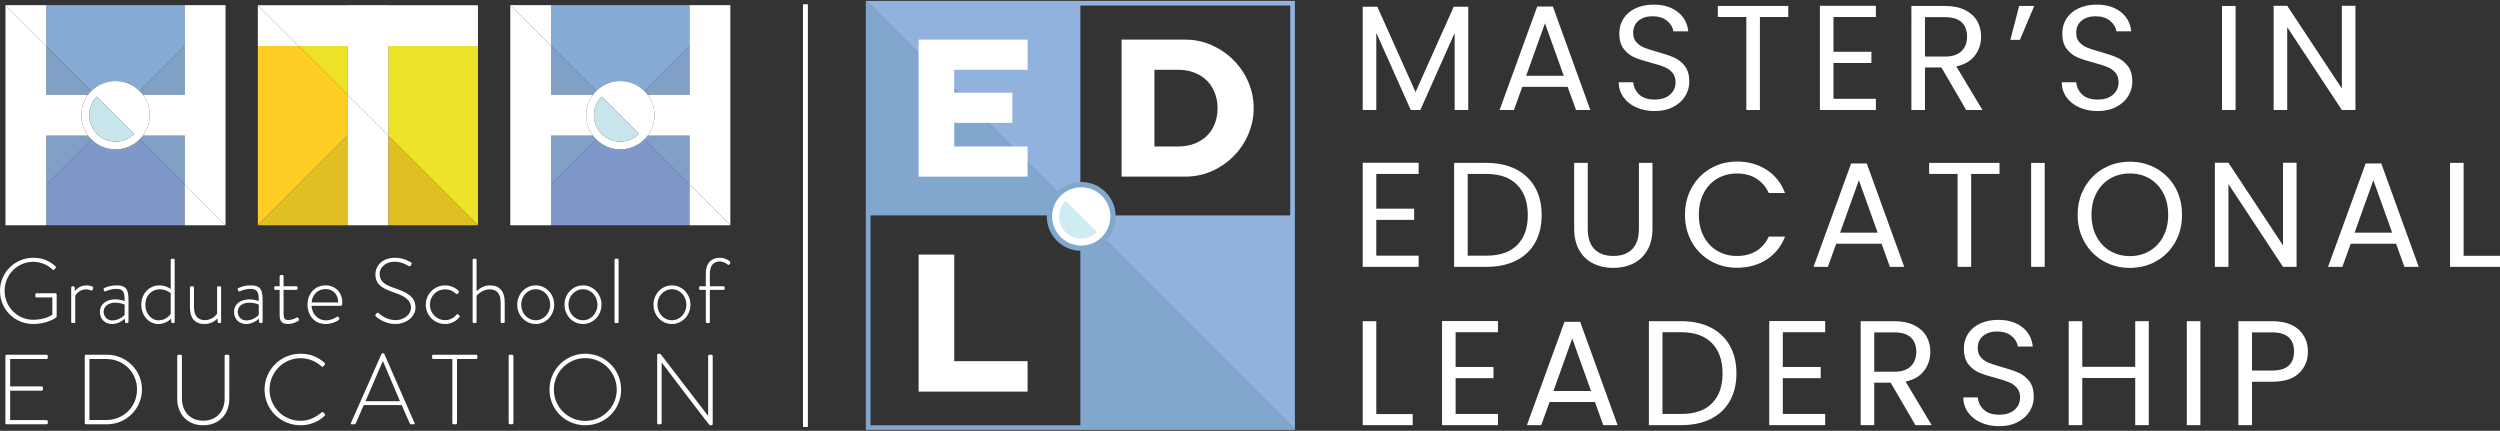 <?xml version="1.0" encoding="UTF-8"?>
<svg xmlns="http://www.w3.org/2000/svg" id="Layer_4" viewBox="0 0 1020.492 175.85">
  <rect x="0" y="0" width="1020.492" height="175.85" fill="#333333" stroke="none"/>
  <defs>
    <style>.cls-1{fill:#ede328;}.cls-2{fill:#fff;}.cls-3{fill:#ffcd23;}.cls-4{fill:#8097ca;}.cls-5{fill:#80a0c6;}.cls-6{fill:#90b2dd;}.cls-7{fill:#c9e5ec;}.cls-8{fill:#d0ecf2;}.cls-9{fill:#dfbf21;}.cls-10{fill:#d6a051;}.cls-11{fill:#87abd7;}.cls-12{fill:#81a7cd;}.cls-13{fill:#2e5c95;}</style>
  </defs>
  <g>
    <rect class="cls-2" x="327.779" y="1.741" width="2" height="172.543"></rect>
    <rect class="cls-10" x="105.251" y="2.099" width="36.606" height=".05"></rect>
    <polygon class="cls-10" points="195.1 2.149 195.082 2.099 158.495 2.099 158.495 2.149 195.1 2.149"></polygon>
    <polygon class="cls-1" points="178.452 18.788 158.495 18.788 158.495 38.734 158.495 55.364 195.1 91.948 195.1 18.788 178.452 18.788"></polygon>
    <polygon class="cls-1" points="141.856 38.734 141.856 18.788 121.899 18.788 141.856 38.734"></polygon>
    <polygon class="cls-9" points="158.495 55.364 158.495 91.948 195.1 91.948 158.495 55.364"></polygon>
    <polygon class="cls-9" points="141.856 91.948 141.856 55.364 105.251 91.948 141.856 91.948"></polygon>
    <polygon class="cls-3" points="121.899 18.788 105.251 18.788 105.251 91.948 141.856 55.364 141.856 38.734 121.899 18.788"></polygon>
    <polygon class="cls-2" points="158.495 2.149 158.495 2.099 141.856 2.099 141.856 2.149 105.251 2.149 121.899 18.788 141.856 18.788 141.856 38.734 150.175 47.049 158.495 55.364 158.495 38.734 158.495 18.788 178.452 18.788 195.1 18.788 195.1 2.149 158.495 2.149"></polygon>
    <polygon class="cls-2" points="150.175 47.049 141.856 38.734 141.856 55.364 141.856 91.948 158.495 91.948 158.495 55.364 150.175 47.049"></polygon>
    <polygon class="cls-2" points="105.251 18.788 121.899 18.788 105.251 2.149 105.251 18.788"></polygon>
    <path class="cls-4" d="M56.985,56.867c-2.522,2.527-5.988,4.108-9.841,4.108s-7.319-1.581-9.841-4.108l-18.434,18.439v16.643h56.55v-16.643l-18.434-18.439Z"></path>
    <polygon class="cls-13" points="2.219 91.948 2.23 91.948 2.219 91.93 2.219 91.948"></polygon>
    <path class="cls-11" d="M37.303,37.18c2.522-2.527,5.989-4.108,9.841-4.108,1.171,0,2.299,.162,3.383,.436l.036-.008,.043,.029c2.451,.636,4.642,1.911,6.379,3.652l18.434-18.439V2.099H18.869V18.742l18.434,18.439Z"></path>
    <path class="cls-11" d="M50.562,33.499l-.036,.008c.027,.007,.053,.014,.079,.021l-.043-.029Z"></path>
    <path class="cls-5" d="M56.985,56.867l18.434,18.439v-19.963h-17.094c-.405,.544-.862,1.045-1.34,1.524Z"></path>
    <path class="cls-5" d="M18.869,55.343v19.962l18.434-18.439c-.478-.479-.935-.98-1.34-1.524H18.869Z"></path>
    <path class="cls-5" d="M56.985,37.18c.478,.479,.935,.98,1.34,1.524h17.094V18.742l-18.434,18.439Z"></path>
    <path class="cls-5" d="M18.869,38.704h17.094c.405-.544,.862-1.045,1.34-1.524L18.869,18.742v19.963Z"></path>
    <polygon class="cls-2" points="18.869 18.742 18.869 2.099 2.23 2.099 18.869 18.742"></polygon>
    <path class="cls-2" d="M75.419,2.099V38.704h-17.094c1.733,2.325,2.771,5.197,2.771,8.319s-1.038,5.995-2.771,8.319h17.094v19.963l16.639,16.643V2.099h-16.639Z"></path>
    <path class="cls-2" d="M35.963,38.704H18.869V18.742L2.23,2.099V91.948H18.869V55.343h17.094c-1.733-2.325-2.771-5.197-2.771-8.319s1.038-5.995,2.771-8.319Z"></path>
    <polygon class="cls-2" points="75.419 75.306 75.419 91.948 92.058 91.948 75.419 75.306"></polygon>
    <path class="cls-2" d="M58.325,38.704c-.406-.544-.862-1.045-1.34-1.524-1.737-1.74-3.928-3.016-6.379-3.652-.026-.007-.053-.014-.079-.021-1.084-.274-2.212-.436-3.383-.436-3.853,0-7.319,1.581-9.841,4.108-.478,.479-.935,.98-1.34,1.524-1.733,2.325-2.771,5.197-2.771,8.319s1.038,5.995,2.771,8.319c.405,.544,.862,1.045,1.34,1.524,2.522,2.527,5.988,4.108,9.841,4.108s7.319-1.581,9.841-4.108c.478-.479,.935-.98,1.34-1.524,1.733-2.325,2.771-5.197,2.771-8.319s-1.038-5.995-2.771-8.319Zm-11.181,19.084c-2.593,0-4.971-.918-6.829-2.445-.272-.223-.533-.459-.781-.707-1.948-1.948-3.154-4.639-3.154-7.612,0-.999,.147-1.961,.401-2.879,.503-1.814,1.459-3.44,2.753-4.733l7.611,7.612,7.611,7.612c-.248,.248-.51,.484-.781,.707-.695,.571-1.462,1.056-2.286,1.441-1.38,.644-2.92,1.004-4.543,1.004Z"></path>
    <path class="cls-7" d="M47.144,47.024l-7.611-7.612c-1.294,1.294-2.249,2.919-2.753,4.733-.254,.918-.401,1.88-.401,2.879,0,2.973,1.205,5.664,3.154,7.612,.248,.248,.51,.484,.781,.707,1.858,1.527,4.236,2.445,6.829,2.445,1.624,0,3.163-.36,4.543-1.004,.824-.384,1.592-.87,2.286-1.441,.272-.223,.533-.459,.781-.707l-7.611-7.612Z"></path>
    <path class="cls-4" d="M263.048,56.867c-2.522,2.527-5.988,4.108-9.841,4.108s-7.319-1.581-9.841-4.108l-18.434,18.439v16.643h56.55v-16.643l-18.434-18.439Z"></path>
    <polygon class="cls-13" points="208.282 91.948 208.293 91.948 208.282 91.93 208.282 91.948"></polygon>
    <path class="cls-11" d="M243.366,37.18c2.522-2.527,5.989-4.108,9.841-4.108,1.171,0,2.299,.162,3.383,.436l.036-.008,.043,.029c2.451,.636,4.642,1.911,6.379,3.652l18.434-18.439V2.099h-56.55V18.742l18.434,18.439Z"></path>
    <path class="cls-11" d="M256.626,33.499l-.036,.008c.027,.007,.053,.014,.079,.021l-.043-.029Z"></path>
    <path class="cls-5" d="M263.048,56.867l18.434,18.439v-19.963h-17.094c-.405,.544-.862,1.045-1.34,1.524Z"></path>
    <path class="cls-5" d="M224.932,55.343v19.962l18.434-18.439c-.478-.479-.935-.98-1.34-1.524h-17.094Z"></path>
    <path class="cls-5" d="M263.048,37.18c.478,.479,.935,.98,1.34,1.524h17.094V18.742l-18.434,18.439Z"></path>
    <path class="cls-5" d="M224.932,38.704h17.094c.405-.544,.862-1.045,1.34-1.524l-18.434-18.439v19.963Z"></path>
    <polygon class="cls-2" points="224.932 18.742 224.932 2.099 208.293 2.099 224.932 18.742"></polygon>
    <path class="cls-2" d="M281.482,2.099V38.704h-17.094c1.733,2.325,2.771,5.197,2.771,8.319s-1.038,5.995-2.771,8.319h17.094v19.963l16.639,16.643V2.099h-16.639Z"></path>
    <path class="cls-2" d="M242.026,38.704h-17.094V18.742L208.293,2.099V91.948h16.639V55.343h17.094c-1.733-2.325-2.771-5.197-2.771-8.319s1.038-5.995,2.771-8.319Z"></path>
    <polygon class="cls-2" points="281.482 75.306 281.482 91.948 298.121 91.948 281.482 75.306"></polygon>
    <path class="cls-2" d="M264.388,38.704c-.406-.544-.862-1.045-1.34-1.524-1.737-1.74-3.928-3.016-6.379-3.652-.026-.007-.053-.014-.079-.021-1.084-.274-2.212-.436-3.383-.436-3.853,0-7.319,1.581-9.841,4.108-.478,.479-.935,.98-1.34,1.524-1.733,2.325-2.771,5.197-2.771,8.319s1.038,5.995,2.771,8.319c.405,.544,.862,1.045,1.34,1.524,2.522,2.527,5.988,4.108,9.841,4.108s7.319-1.581,9.841-4.108c.478-.479,.935-.98,1.34-1.524,1.733-2.325,2.771-5.197,2.771-8.319s-1.038-5.995-2.771-8.319Zm-11.181,19.084c-2.593,0-4.971-.918-6.829-2.445-.272-.223-.533-.459-.781-.707-1.948-1.948-3.154-4.639-3.154-7.612,0-.999,.147-1.961,.401-2.879,.503-1.814,1.459-3.44,2.753-4.733l7.611,7.612,7.611,7.612c-.248,.248-.51,.484-.781,.707-.695,.571-1.462,1.056-2.286,1.441-1.38,.644-2.92,1.004-4.543,1.004Z"></path>
    <path class="cls-7" d="M253.207,47.024l-7.611-7.612c-1.294,1.294-2.249,2.919-2.753,4.733-.254,.918-.401,1.88-.401,2.879,0,2.973,1.205,5.664,3.154,7.612,.248,.248,.51,.484,.781,.707,1.858,1.527,4.236,2.445,6.829,2.445,1.624,0,3.163-.36,4.543-1.004,.824-.384,1.592-.87,2.286-1.441,.272-.223,.533-.459,.781-.707l-7.611-7.612Z"></path>
    <path class="cls-2" d="M13.592,105.225c3.793,0,6.646,1.276,9.086,3.492,.188,.188,.226,.488,.038,.676-.188,.225-.413,.451-.601,.638-.225,.263-.413,.225-.638,0-2.103-1.953-4.843-3.154-7.922-3.154-6.533,0-11.677,5.332-11.677,11.827s5.144,11.827,11.677,11.827c4.581,0,7.435-1.765,7.81-2.065v-7.059h-6.421c-.413,0-.488-.15-.488-.488v-.751c0-.3,.075-.451,.488-.451h7.697c.263,0,.488,.225,.488,.451v8.711c0,.563-.225,.751-.526,.976-.676,.451-4.093,2.403-9.011,2.403-7.547,0-13.592-5.932-13.592-13.479,0-7.509,6.045-13.554,13.592-13.554Z"></path>
    <path class="cls-2" d="M29.063,117.352c0-.263,.225-.488,.488-.488h.451c.225,0,.413,.15,.451,.413l.15,1.539c.375-.526,1.877-2.328,4.693-2.328,1.202,0,2.028,.338,2.328,.451,.338,.113,.526,.375,.413,.676l-.3,.751c-.113,.263-.338,.3-.601,.188-.188-.075-.939-.45-1.953-.45-2.929,0-4.355,2.366-4.468,2.591v10.701c0,.3-.15,.488-.488,.488h-.751c-.263,0-.413-.225-.413-.488v-14.043Z"></path>
    <path class="cls-2" d="M47.085,122.196c1.727,0,3.379,.526,3.792,.676,0-3.304-.338-4.956-3.304-4.956-2.478,0-4.168,.901-4.506,1.014-.3,.112-.488-.038-.563-.3l-.188-.451c-.113-.338,.037-.488,.225-.563,.113-.075,2.028-1.127,5.144-1.127,4.581,0,4.769,2.741,4.769,6.571v8.335c0,.263-.226,.488-.488,.488h-.451c-.263,0-.375-.15-.45-.413l-.15-1.352c-.976,.901-2.816,2.14-5.219,2.14-2.778,0-4.918-1.915-4.918-4.994,0-2.891,2.365-5.069,6.308-5.069Zm-1.202,8.598c2.291,0,4.28-1.389,4.994-2.328v-4.13c-.488-.225-1.99-.789-3.792-.789-2.853,0-4.768,1.465-4.768,3.68,0,2.178,1.502,3.567,3.567,3.567Z"></path>
    <path class="cls-2" d="M65.071,116.489c2.854,0,4.618,1.502,4.618,1.502v-11.902c0-.263,.188-.488,.488-.488h.676c.225,0,.451,.225,.451,.488v25.306c0,.263-.226,.488-.488,.488h-.375c-.3,0-.488-.15-.526-.488l-.113-1.314c-.451,.488-2.29,2.177-5.181,2.177-3.905,0-6.946-3.492-6.946-7.885,0-4.431,3.116-7.885,7.397-7.885Zm-.338,14.268c3.267,0,4.881-2.515,4.956-2.666v-8.411s-1.727-1.577-4.468-1.577c-3.454,0-5.895,2.703-5.895,6.27,0,3.492,2.253,6.383,5.407,6.383Z"></path>
    <path class="cls-2" d="M77.537,117.352c0-.263,.226-.488,.488-.488h.676c.263,0,.488,.226,.488,.488v8.073c0,3.492,1.614,5.257,4.468,5.257,3.116,0,4.843-2.44,4.956-2.628v-10.701c0-.3,.188-.488,.488-.488h.676c.263,0,.488,.226,.488,.488v14.043c0,.263-.225,.488-.488,.488h-.451c-.3,0-.413-.225-.451-.451l-.15-1.464c-.413,.526-2.215,2.29-5.182,2.29-4.205,0-6.008-2.591-6.008-6.834v-8.073Z"></path>
    <path class="cls-2" d="M101.83,122.196c1.727,0,3.379,.526,3.792,.676,0-3.304-.338-4.956-3.304-4.956-2.478,0-4.168,.901-4.506,1.014-.3,.112-.488-.038-.563-.3l-.188-.451c-.113-.338,.037-.488,.225-.563,.113-.075,2.028-1.127,5.144-1.127,4.581,0,4.769,2.741,4.769,6.571v8.335c0,.263-.226,.488-.488,.488h-.451c-.263,0-.375-.15-.45-.413l-.15-1.352c-.976,.901-2.816,2.14-5.219,2.14-2.778,0-4.918-1.915-4.918-4.994,0-2.891,2.365-5.069,6.308-5.069Zm-1.202,8.598c2.291,0,4.28-1.389,4.994-2.328v-4.13c-.488-.225-1.99-.789-3.792-.789-2.853,0-4.768,1.465-4.768,3.68,0,2.178,1.502,3.567,3.567,3.567Z"></path>
    <path class="cls-2" d="M114.145,118.328h-1.765c-.375,0-.451-.188-.451-.488v-.601c0-.263,.188-.376,.451-.376h1.765v-4.092c0-.3,.226-.488,.488-.488l.638-.037c.263,0,.488,.225,.488,.488v4.13h5.219c.3,0,.488,.226,.488,.488v.488c0,.3-.188,.488-.488,.488h-5.219v9.575c0,1.765,.188,2.741,1.952,2.741,1.314,0,2.929-.713,3.417-1.014,.338-.188,.488-.037,.601,.15l.263,.45c.15,.263,.113,.488-.113,.638-.563,.451-2.215,1.389-4.355,1.389-3.116,0-3.379-1.84-3.379-4.243v-9.687Z"></path>
    <path class="cls-2" d="M132.919,116.489c3.942,0,6.796,2.891,6.796,6.871,0,.601,0,1.465-.563,1.465h-11.978c.15,3.229,2.478,5.932,5.857,5.932,1.99,0,3.53-.788,4.431-1.389,.338-.225,.488-.263,.676,0l.375,.526c.113,.15,.075,.376-.15,.601-.751,.751-3.116,1.765-5.444,1.765-4.58,0-7.397-3.529-7.397-7.922,0-4.28,2.816-7.847,7.397-7.847Zm5.144,6.984c0-2.929-1.765-5.482-5.144-5.482-3.304,0-5.519,2.403-5.707,5.482h10.851Z"></path>
    <path class="cls-2" d="M153.345,128.391l.338-.451c.263-.3,.526-.413,.826-.15,.375,.338,3.154,2.891,6.946,2.891,3.417,0,6.308-2.29,6.308-5.031,0-3.342-2.741-4.844-7.284-6.383-4.356-1.539-7.247-3.078-7.247-7.397,0-2.816,2.253-6.646,8.11-6.646,3.717,0,6.458,1.915,6.458,1.915,.15,.112,.413,.375,.15,.788-.113,.15-.225,.338-.3,.488-.225,.3-.45,.413-.826,.188-.113-.075-2.629-1.765-5.52-1.765-4.618,0-6.345,2.854-6.345,4.994,0,3.192,2.441,4.581,6.233,5.82,5.144,1.765,8.411,3.567,8.411,7.922,0,3.755-3.868,6.683-8.185,6.683-4.468,0-7.472-2.628-7.96-3.079-.226-.188-.413-.375-.113-.788Z"></path>
    <path class="cls-2" d="M181.694,116.489c2.929,0,4.881,1.502,5.557,2.366,.188,.225,.15,.488-.075,.676l-.375,.375c-.263,.263-.563,.15-.789-.075-.375-.413-1.952-1.727-4.318-1.727-3.417,0-6.195,2.666-6.195,6.233,0,3.642,2.816,6.345,6.158,6.345,2.816,0,4.28-1.765,4.693-2.215,.263-.3,.488-.3,.713-.075l.413,.375c.188,.188,.263,.375,.112,.601-.563,.901-2.778,2.891-5.895,2.891-4.243,0-7.885-3.341-7.885-7.885,0-4.506,3.642-7.885,7.885-7.885Z"></path>
    <path class="cls-2" d="M192.922,106.088c0-.263,.225-.488,.526-.488h.601c.263,0,.488,.225,.488,.488v12.803c.488-.488,2.478-2.403,5.444-2.403,3.905,0,6.045,2.403,6.045,6.871v8.035c0,.263-.225,.488-.488,.488h-.676c-.263,0-.488-.225-.488-.488v-8.035c0-3.454-1.614-5.256-4.468-5.256-3.116,0-5.219,2.44-5.369,2.628v10.663c0,.3-.15,.488-.488,.488h-.713c-.263,0-.413-.225-.413-.488v-25.306Z"></path>
    <path class="cls-2" d="M218.68,116.489c4.205,0,7.547,3.567,7.547,7.847,0,4.393-3.341,7.922-7.547,7.922-4.243,0-7.547-3.529-7.547-7.922,0-4.28,3.304-7.847,7.547-7.847Zm0,14.23c3.304,0,5.895-2.816,5.895-6.383,0-3.454-2.591-6.27-5.895-6.27-3.341,0-5.933,2.816-5.933,6.27,0,3.567,2.591,6.383,5.933,6.383Z"></path>
    <path class="cls-2" d="M237.979,116.489c4.205,0,7.547,3.567,7.547,7.847,0,4.393-3.341,7.922-7.547,7.922-4.243,0-7.547-3.529-7.547-7.922,0-4.28,3.304-7.847,7.547-7.847Zm0,14.23c3.304,0,5.895-2.816,5.895-6.383,0-3.454-2.591-6.27-5.895-6.27-3.341,0-5.933,2.816-5.933,6.27,0,3.567,2.591,6.383,5.933,6.383Z"></path>
    <path class="cls-2" d="M250.858,106.088c0-.263,.225-.488,.488-.488h.676c.263,0,.488,.225,.488,.488v25.306c0,.3-.15,.488-.488,.488h-.751c-.263,0-.413-.225-.413-.488v-25.306Z"></path>
    <path class="cls-2" d="M274.288,116.489c4.205,0,7.547,3.567,7.547,7.847,0,4.393-3.341,7.922-7.547,7.922-4.243,0-7.547-3.529-7.547-7.922,0-4.28,3.304-7.847,7.547-7.847Zm0,14.23c3.304,0,5.895-2.816,5.895-6.383,0-3.454-2.591-6.27-5.895-6.27-3.341,0-5.933,2.816-5.933,6.27,0,3.567,2.591,6.383,5.933,6.383Z"></path>
    <path class="cls-2" d="M288.105,118.328h-2.253c-.338,0-.488-.263-.488-.488v-.488c0-.263,.225-.488,.488-.488h2.253v-5.144c0-4.431,2.403-6.496,5.67-6.496,1.915,0,3.642,.901,4.205,1.614,.188,.225,.188,.451,.075,.601l-.375,.526c-.15,.225-.413,.263-.638,.037-.563-.526-1.877-1.277-3.267-1.277-2.366,0-4.017,1.539-4.017,4.994v5.144h5.557c.3,0,.488,.188,.488,.451v.563c0,.263-.15,.451-.488,.451h-5.557v13.066c0,.263-.226,.488-.488,.488h-.676c-.263,0-.488-.225-.488-.488v-13.066Z"></path>
    <path class="cls-2" d="M2.196,145.327c0-.284,.243-.527,.527-.527H18.985c.284,0,.527,.243,.527,.527v.689c0,.284-.243,.527-.527,.527H4.143v11.192h12.855c.284,0,.527,.243,.527,.527v.689c0,.284-.243,.527-.527,.527H4.143v12.003h14.842c.284,0,.527,.243,.527,.527v.649c0,.284-.243,.527-.527,.527H2.723c-.284,0-.527-.243-.527-.527v-27.332Z"></path>
    <path class="cls-2" d="M34.597,145.327c0-.284,.243-.527,.487-.527h8.597c7.867,0,14.274,6.367,14.274,14.153,0,7.908-6.407,14.234-14.274,14.234h-8.597c-.243,0-.487-.243-.487-.527v-27.332Zm8.759,26.116c7.097,0,12.571-5.393,12.571-12.49,0-7.016-5.475-12.409-12.571-12.409h-6.853v24.899h6.853Z"></path>
    <path class="cls-2" d="M72.351,145.327c0-.284,.243-.527,.527-.527h.852c.284,0,.527,.243,.527,.527v17.316c0,5.231,3.285,9.084,8.678,9.084,5.434,0,8.759-3.812,8.759-9.043v-17.356c0-.324,.162-.527,.568-.527h.811c.284,0,.527,.243,.527,.527v17.519c0,6.204-4.217,10.746-10.665,10.746-6.407,0-10.584-4.542-10.584-10.746v-17.519Z"></path>
    <path class="cls-2" d="M122.676,144.394c4.136,0,7.218,1.379,9.854,3.771,.203,.203,.243,.527,.041,.73l-.649,.689c-.243,.243-.446,.203-.689-.041-2.311-2.068-5.231-3.325-8.556-3.325-7.097,0-12.652,5.799-12.652,12.814,0,6.975,5.556,12.733,12.652,12.733,3.487,0,6.123-1.379,8.556-3.406,.243-.203,.487-.203,.649-.081l.689,.689c.203,.162,.203,.487,0,.689-2.758,2.676-6.286,3.934-9.895,3.934-8.11,0-14.68-6.407-14.68-14.558,0-8.11,6.569-14.639,14.68-14.639Z"></path>
    <path class="cls-2" d="M143.235,172.7l12.49-28.224c.081-.162,.284-.284,.487-.284h.122c.203,0,.406,.041,.527,.284l12.368,28.224c.081,.243,.081,.487-.365,.487h-1.054c-.284,0-.487-.203-.568-.365l-3.285-7.462h-15.491l-3.244,7.462c-.081,.162-.284,.365-.568,.365h-1.135c-.284,0-.406-.162-.284-.487Zm20.033-8.921l-6.934-16.343h-.081l-7.056,16.343h14.072Z"></path>
    <path class="cls-2" d="M184.64,146.543h-7.745c-.406,0-.527-.243-.527-.608v-.608c0-.324,.243-.527,.527-.527h17.437c.324,0,.527,.243,.527,.527v.689c0,.284-.203,.527-.527,.527h-7.786v26.116c0,.284-.243,.527-.649,.527h-.73c-.284,0-.527-.243-.527-.527v-26.116Z"></path>
    <path class="cls-2" d="M207.632,145.327c0-.284,.243-.527,.527-.527h.892c.284,0,.527,.243,.527,.527v27.332c0,.324-.284,.527-.568,.527h-.852c-.284,0-.527-.243-.527-.527v-27.332Z"></path>
    <path class="cls-2" d="M238.898,144.394c8.151,0,14.639,6.529,14.639,14.639,0,8.151-6.488,14.558-14.639,14.558-8.11,0-14.599-6.407-14.599-14.558,0-8.11,6.488-14.639,14.599-14.639Zm0,27.413c7.097,0,12.855-5.677,12.855-12.774s-5.758-12.855-12.855-12.855-12.814,5.758-12.814,12.855,5.718,12.774,12.814,12.774Z"></path>
    <path class="cls-2" d="M268.258,144.921c0-.324,.284-.527,.608-.527h.689l19.465,25.345h.041v-24.412c0-.284,.243-.527,.527-.527h.811c.284,0,.527,.243,.527,.527v27.738c0,.365-.324,.527-.649,.527h-.527c-.041,0-.365-.122-19.627-25.588h-.041v24.656c0,.284-.243,.527-.527,.527h-.77c-.284,0-.527-.243-.527-.527v-27.738Z"></path>
  </g>
  <g>
    <g>
      <path class="cls-2" d="M599.331,2.738V44.901h-5.545V13.461l-14.013,31.439h-3.898l-14.075-31.5v31.5h-5.545V2.738h5.97l15.598,34.851,15.598-34.851h5.91Z"></path>
      <path class="cls-2" d="M639.91,35.457h-18.522l-3.411,9.444h-5.851l15.356-42.223h6.397l15.292,42.223h-5.849l-3.411-9.444Zm-1.584-4.509l-7.678-21.447-7.676,21.447h15.353Z"></path>
      <path class="cls-2" d="M667.906,43.834c-2.215-.995-3.951-2.376-5.21-4.143-1.261-1.766-1.911-3.808-1.95-6.123h5.91c.203,1.991,1.025,3.666,2.468,5.027,1.441,1.361,3.541,2.041,6.305,2.041,2.64,0,4.723-.659,6.245-1.98,1.523-1.319,2.285-3.016,2.285-5.087,0-1.624-.447-2.944-1.34-3.96-.895-1.015-2.012-1.787-3.352-2.316-1.34-.527-3.149-1.096-5.423-1.706-2.803-.731-5.047-1.462-6.732-2.193-1.686-.732-3.127-1.879-4.326-3.443-1.199-1.562-1.796-3.665-1.796-6.306,0-2.315,.588-4.366,1.765-6.154,1.179-1.786,2.834-3.168,4.967-4.143,2.131-.975,4.579-1.462,7.341-1.462,3.98,0,7.241,.996,9.78,2.986,2.536,1.99,3.969,4.63,4.295,7.92h-6.093c-.203-1.624-1.056-3.055-2.559-4.295-1.503-1.238-3.495-1.859-5.972-1.859-2.314,0-4.202,.599-5.666,1.797-1.461,1.199-2.193,2.875-2.193,5.027,0,1.545,.436,2.803,1.309,3.778,.873,.974,1.95,1.716,3.231,2.224,1.278,.508,3.076,1.088,5.39,1.737,2.803,.772,5.058,1.534,6.763,2.284,1.706,.753,3.169,1.911,4.388,3.473,1.219,1.565,1.827,3.687,1.827,6.368,0,2.071-.547,4.021-1.644,5.849-1.097,1.828-2.722,3.311-4.875,4.448-2.153,1.137-4.692,1.706-7.616,1.706-2.803,0-5.311-.497-7.524-1.493Z"></path>
      <path class="cls-2" d="M729.961,2.434V6.943h-11.576V44.901h-5.545V6.943h-11.638V2.434h28.759Z"></path>
      <path class="cls-2" d="M748.422,6.943v14.196h15.475v4.569h-15.475v14.623h17.304v4.569h-22.848V2.372h22.848V6.943h-17.304Z"></path>
      <path class="cls-2" d="M802.587,44.901l-10.115-17.364h-6.702v17.364h-5.545V2.434h13.709c3.209,0,5.919,.548,8.134,1.645,2.213,1.096,3.868,2.579,4.965,4.447,1.097,1.869,1.646,4.002,1.646,6.397,0,2.925-.844,5.505-2.53,7.738-1.686,2.235-4.214,3.717-7.585,4.448l10.662,17.791h-6.64Zm-16.817-21.812h8.165c3.006,0,5.258-.74,6.763-2.224,1.501-1.483,2.254-3.463,2.254-5.941,0-2.518-.743-4.467-2.226-5.849-1.483-1.381-3.746-2.071-6.792-2.071h-8.165V23.088Z"></path>
      <path class="cls-2" d="M824.214,2.434h6.153l-5.849,13.831h-3.898l3.594-13.831Z"></path>
      <path class="cls-2" d="M848.74,43.834c-2.215-.995-3.951-2.376-5.21-4.143-1.261-1.766-1.911-3.808-1.95-6.123h5.91c.203,1.991,1.025,3.666,2.468,5.027,1.441,1.361,3.541,2.041,6.305,2.041,2.64,0,4.723-.659,6.245-1.98,1.523-1.319,2.285-3.016,2.285-5.087,0-1.624-.447-2.944-1.34-3.96-.895-1.015-2.012-1.787-3.352-2.316-1.34-.527-3.149-1.096-5.423-1.706-2.803-.731-5.047-1.462-6.732-2.193-1.686-.732-3.127-1.879-4.326-3.443-1.199-1.562-1.796-3.665-1.796-6.306,0-2.315,.588-4.366,1.765-6.154,1.179-1.786,2.834-3.168,4.967-4.143,2.131-.975,4.579-1.462,7.341-1.462,3.98,0,7.241,.996,9.78,2.986,2.536,1.99,3.969,4.63,4.295,7.92h-6.093c-.203-1.624-1.056-3.055-2.559-4.295-1.503-1.238-3.495-1.859-5.972-1.859-2.314,0-4.202,.599-5.666,1.797-1.461,1.199-2.193,2.875-2.193,5.027,0,1.545,.436,2.803,1.309,3.778,.873,.974,1.95,1.716,3.231,2.224,1.278,.508,3.076,1.088,5.39,1.737,2.803,.772,5.058,1.534,6.763,2.284,1.706,.753,3.169,1.911,4.388,3.473,1.219,1.565,1.827,3.687,1.827,6.368,0,2.071-.547,4.021-1.644,5.849-1.097,1.828-2.722,3.311-4.875,4.448-2.153,1.137-4.692,1.706-7.616,1.706-2.803,0-5.311-.497-7.524-1.493Z"></path>
      <path class="cls-2" d="M912.559,2.434V44.901h-5.545V2.434h5.545Z"></path>
      <path class="cls-2" d="M961.484,44.901h-5.545l-22.299-33.815V44.901h-5.545V2.372h5.545l22.299,33.754V2.372h5.545V44.901Z"></path>
      <path class="cls-2" d="M561.795,71v14.184h15.461v4.566h-15.461v14.61h17.289v4.566h-22.829v-42.492h22.829v4.567h-17.289Z"></path>
      <path class="cls-2" d="M618.805,69.082c3.389,1.725,5.987,4.191,7.792,7.396,1.806,3.207,2.708,6.981,2.708,11.323,0,4.343-.903,8.107-2.708,11.293-1.806,3.186-4.404,5.621-7.792,7.305-3.389,1.684-7.396,2.527-12.022,2.527h-13.211v-42.431h13.211c4.626,0,8.633,.862,12.022,2.587Zm.517,30.925c2.882-2.901,4.322-6.97,4.322-12.206,0-5.275-1.451-9.394-4.353-12.358-2.902-2.961-7.072-4.443-12.509-4.443h-7.671v33.36h7.671c5.478,0,9.657-1.451,12.54-4.353Z"></path>
      <path class="cls-2" d="M648.116,66.495v26.846c0,3.775,.923,6.575,2.77,8.401,1.845,1.826,4.412,2.739,7.7,2.739,3.246,0,5.793-.913,7.64-2.739,1.845-1.826,2.77-4.626,2.77-8.401v-26.846h5.54v26.785c0,3.531-.711,6.504-2.131,8.919-1.42,2.414-3.338,4.211-5.753,5.387-2.413,1.178-5.124,1.766-8.127,1.766s-5.712-.588-8.127-1.766c-2.413-1.176-4.322-2.972-5.723-5.387-1.398-2.414-2.098-5.388-2.098-8.919v-26.785h5.54Z"></path>
      <path class="cls-2" d="M690.607,76.509c1.865-3.307,4.412-5.894,7.638-7.761,3.228-1.867,6.808-2.801,10.745-2.801,4.628,0,8.664,1.116,12.115,3.348,3.45,2.233,5.967,5.399,7.55,9.497h-6.636c-1.178-2.556-2.871-4.525-5.084-5.904-2.211-1.379-4.859-2.07-7.944-2.07-2.961,0-5.621,.69-7.975,2.07-2.354,1.379-4.199,3.338-5.538,5.875-1.341,2.537-2.01,5.509-2.01,8.919,0,3.369,.669,6.322,2.01,8.857,1.339,2.538,3.184,4.496,5.538,5.875,2.354,1.381,5.014,2.07,7.975,2.07,3.085,0,5.734-.679,7.944-2.039,2.213-1.36,3.906-3.318,5.084-5.875h6.636c-1.583,4.059-4.1,7.193-7.55,9.405-3.45,2.213-7.486,3.318-12.115,3.318-3.937,0-7.517-.923-10.745-2.77-3.226-1.846-5.773-4.414-7.638-7.701-1.867-3.287-2.801-7.001-2.801-11.14s.934-7.863,2.801-11.171Z"></path>
      <path class="cls-2" d="M768.041,99.489h-18.506l-3.408,9.436h-5.846l15.342-42.187h6.392l15.279,42.187h-5.844l-3.408-9.436Zm-1.583-4.505l-7.671-21.428-7.669,21.428h15.34Z"></path>
      <path class="cls-2" d="M816.194,66.495v4.505h-11.566v37.926h-5.54v-37.926h-11.628v-4.505h28.734Z"></path>
      <path class="cls-2" d="M834.638,66.495v42.431h-5.54v-42.431h5.54Z"></path>
      <path class="cls-2" d="M858.623,106.581c-3.248-1.846-5.813-4.422-7.702-7.731-1.887-3.308-2.829-7.032-2.829-11.171s.942-7.863,2.829-11.171c1.889-3.307,4.454-5.884,7.702-7.732,3.246-1.846,6.839-2.77,10.776-2.77,3.977,0,7.588,.924,10.835,2.77,3.246,1.847,5.804,4.414,7.671,7.701,1.865,3.287,2.799,7.022,2.799,11.202s-.934,7.913-2.799,11.201c-1.867,3.287-4.426,5.855-7.671,7.701-3.248,1.847-6.859,2.77-10.835,2.77-3.937,0-7.53-.923-10.776-2.77Zm18.78-4.109c2.376-1.379,4.241-3.349,5.601-5.905,1.359-2.557,2.039-5.519,2.039-8.888,0-3.41-.68-6.382-2.039-8.919-1.361-2.537-3.217-4.495-5.571-5.875-2.354-1.379-5.033-2.07-8.035-2.07-3.006,0-5.683,.69-8.037,2.07-2.354,1.379-4.21,3.338-5.571,5.875-1.359,2.537-2.039,5.509-2.039,8.919,0,3.369,.68,6.33,2.039,8.888,1.361,2.556,3.228,4.526,5.601,5.905,2.374,1.379,5.042,2.07,8.006,2.07,2.961,0,5.63-.69,8.004-2.07Z"></path>
      <path class="cls-2" d="M937.458,108.925h-5.54l-22.28-33.786v33.786h-5.54v-42.492h5.54l22.28,33.726v-33.726h5.54v42.492Z"></path>
      <path class="cls-2" d="M978.062,99.489h-18.506l-3.408,9.436h-5.846l15.342-42.187h6.392l15.279,42.187h-5.844l-3.408-9.436Zm-1.583-4.505l-7.671-21.428-7.669,21.428h15.34Z"></path>
      <path class="cls-2" d="M1005.64,104.42h14.854v4.505h-20.393v-42.431h5.54v37.926Z"></path>
      <path class="cls-2" d="M561.795,169.034h14.854v4.505h-20.393v-42.431h5.54v37.926Z"></path>
      <path class="cls-2" d="M594.179,135.613v14.184h15.461v4.566h-15.461v14.61h17.289v4.566h-22.829v-42.492h22.829v4.567h-17.289Z"></path>
      <path class="cls-2" d="M651.038,164.103h-18.506l-3.408,9.436h-5.846l15.342-42.187h6.392l15.279,42.187h-5.844l-3.408-9.436Zm-1.583-4.505l-7.671-21.428-7.669,21.428h15.34Z"></path>
      <path class="cls-2" d="M698.309,133.696c3.389,1.725,5.987,4.191,7.792,7.396,1.806,3.207,2.708,6.981,2.708,11.323,0,4.343-.903,8.107-2.708,11.293-1.806,3.186-4.404,5.621-7.792,7.305-3.389,1.684-7.396,2.527-12.022,2.527h-13.211v-42.431h13.211c4.626,0,8.633,.862,12.022,2.587Zm.517,30.925c2.882-2.901,4.322-6.97,4.322-12.206,0-5.275-1.451-9.394-4.353-12.358-2.902-2.961-7.072-4.443-12.509-4.443h-7.671v33.36h7.671c5.478,0,9.657-1.451,12.54-4.353Z"></path>
      <path class="cls-2" d="M727.741,135.613v14.184h15.461v4.566h-15.461v14.61h17.289v4.566h-22.829v-42.492h22.829v4.567h-17.289Z"></path>
      <path class="cls-2" d="M781.86,173.539l-10.106-17.349h-6.696v17.349h-5.54v-42.431h13.698c3.206,0,5.914,.547,8.127,1.644,2.211,1.095,3.864,2.577,4.961,4.443,1.097,1.867,1.645,3.999,1.645,6.392,0,2.923-.843,5.5-2.528,7.732-1.684,2.233-4.21,3.713-7.579,4.444l10.653,17.775h-6.634Zm-16.802-21.794h8.158c3.003,0,5.254-.74,6.757-2.222,1.499-1.482,2.252-3.46,2.252-5.936,0-2.516-.742-4.463-2.224-5.844-1.482-1.379-3.743-2.07-6.786-2.07h-8.158v16.071Z"></path>
      <path class="cls-2" d="M808.553,172.473c-2.213-.994-3.948-2.374-5.205-4.139-1.259-1.765-1.909-3.805-1.949-6.118h5.905c.203,1.989,1.024,3.663,2.466,5.022,1.44,1.36,3.538,2.039,6.299,2.039,2.638,0,4.719-.658,6.24-1.978,1.521-1.318,2.283-3.013,2.283-5.083,0-1.623-.447-2.942-1.339-3.957-.894-1.014-2.01-1.786-3.349-2.314-1.339-.526-3.146-1.095-5.419-1.704-2.801-.73-5.042-1.461-6.727-2.191-1.684-.731-3.124-1.877-4.322-3.44-1.198-1.561-1.794-3.662-1.794-6.301,0-2.313,.588-4.362,1.764-6.149,1.178-1.785,2.832-3.165,4.963-4.139,2.129-.974,4.575-1.461,7.334-1.461,3.977,0,7.235,.995,9.772,2.983,2.534,1.988,3.966,4.626,4.291,7.913h-6.088c-.203-1.623-1.055-3.053-2.556-4.291-1.502-1.237-3.492-1.857-5.967-1.857-2.312,0-4.199,.599-5.661,1.796-1.46,1.198-2.191,2.872-2.191,5.022,0,1.543,.436,2.801,1.308,3.775,.872,.973,1.949,1.714,3.228,2.222,1.277,.508,3.074,1.087,5.386,1.735,2.801,.772,5.053,1.532,6.757,2.282,1.704,.752,3.166,1.909,4.384,3.47,1.218,1.563,1.825,3.684,1.825,6.362,0,2.07-.546,4.017-1.643,5.844-1.097,1.826-2.719,3.308-4.87,4.444-2.151,1.136-4.688,1.704-7.61,1.704-2.801,0-5.306-.497-7.517-1.492Z"></path>
      <path class="cls-2" d="M877.13,131.108v42.431h-5.54v-19.238h-21.611v19.238h-5.54v-42.431h5.54v18.628h21.611v-18.628h5.54Z"></path>
      <path class="cls-2" d="M898.193,131.108v42.431h-5.54v-42.431h5.54Z"></path>
      <path class="cls-2" d="M938.462,152.323c-2.415,2.335-6.099,3.501-11.049,3.501h-8.158v17.715h-5.54v-42.431h13.698c4.787,0,8.431,1.156,10.928,3.47,2.495,2.313,3.743,5.295,3.743,8.948,0,3.531-1.209,6.464-3.622,8.796Zm-4.232-3.074c1.462-1.34,2.193-3.247,2.193-5.723,0-5.235-3.006-7.853-9.01-7.853h-8.158v15.585h8.158c3.083,0,5.357-.67,6.817-2.009Z"></path>
    </g>
    <g>
      <g>
        <path class="cls-12" d="M526.658,173.58l-77.246-77.245c-2.152,2.152-5.126,3.484-8.41,3.484v73.762h-85.655V87.925h73.762c0-3.284,1.331-6.258,3.484-8.41L355.347,2.27l-1.919-1.919V175.5h175.149v-0l-1.919-1.919Z"></path>
        <path class="cls-6" d="M441.002,.35h-87.574l1.919,1.919,77.245,77.246c2.152-2.152,5.126-3.484,8.41-3.484V2.27h85.655V87.925h-73.762c0,3.284-1.331,6.257-3.484,8.41l77.246,77.245,1.919,1.919V.35h-87.574Z"></path>
        <g>
          <path class="cls-2" d="M441.354,101.31c-3.466,0-6.724-1.35-9.173-3.8-2.451-2.451-3.801-5.708-3.801-9.173l.004-.108c.035-7.075,5.854-12.865,12.97-12.865,3.466,0,6.724,1.35,9.174,3.8,2.431,2.432,3.779,5.666,3.797,9.107,.003,7.22-5.817,13.04-12.971,13.04Z"></path>
          <path class="cls-12" d="M441.355,76.443c3.284,0,6.257,1.331,8.41,3.484,2.139,2.139,3.464,5.089,3.481,8.349,0,.021,.003,.04,.003,.061,0,6.569-5.325,11.893-11.893,11.893-3.285,0-6.258-1.331-8.41-3.484-2.153-2.152-3.484-5.125-3.484-8.41,0-.02,.003-.04,.003-.061,.033-6.54,5.343-11.833,11.891-11.833m0-2.16c-7.692,0-13.985,6.246-14.051,13.933-.002,.04-.003,.08-.003,.121,0,3.754,1.462,7.283,4.117,9.937,2.653,2.654,6.182,4.116,9.937,4.116,7.749,0,14.053-6.304,14.053-14.053v-.072l-.003-.052c-.035-3.715-1.494-7.194-4.113-9.813-2.655-2.654-6.184-4.116-9.937-4.116h0Z"></path>
        </g>
        <path class="cls-8" d="M441.355,88.337l-.001-.001-0-0-.059-.059-6.339-6.341c-1.753,1.752-2.633,4.044-2.649,6.341-.016,2.336,.861,4.677,2.643,6.46,.001,.001,.002,.001,.004,.002,0,0,.001,.001,.002,.001,.209,.209,.428,.407,.657,.595,1.668,1.372,3.705,2.058,5.742,2.058,2.038,0,4.076-.686,5.745-2.058,.229-.188,.447-.386,.657-.595l-6.4-6.402Z"></path>
      </g>
      <polygon class="cls-2" points="374.974 72.099 419.457 72.099 419.457 59.787 389.51 59.787 389.51 50.146 413.243 50.146 413.243 37.833 389.51 37.833 389.51 28.488 419.457 28.488 419.457 16.177 374.974 16.177 374.974 72.099"></polygon>
      <polygon class="cls-2" points="389.527 147.421 389.527 103.927 374.975 103.927 374.975 159.849 419.456 159.849 419.456 147.421 389.527 147.421"></polygon>
      <path class="cls-2" d="M457.835,16.177h26.009c3.861,0,7.484,.768,10.867,2.3,3.384,1.532,6.342,3.574,8.874,6.12,2.532,2.546,4.524,5.512,5.98,8.898,1.452,3.39,2.179,6.935,2.179,10.643,0,3.661-.714,7.181-2.143,10.567-1.428,3.39-3.409,6.37-5.941,8.938-2.532,2.571-5.49,4.625-8.874,6.156-3.384,1.532-7.032,2.3-10.943,2.3h-26.009V16.177Zm13.398,43.609h9.597c2.558,0,4.838-.395,6.845-1.184,2.003-.793,3.696-1.88,5.075-3.263,1.379-1.387,2.433-3.031,3.16-4.932,.725-1.905,1.091-3.994,1.091-6.269,0-2.224-.376-4.302-1.129-6.229-.751-1.93-1.818-3.585-3.197-4.969-1.379-1.387-3.072-2.473-5.075-3.267-2.007-.789-4.263-1.184-6.769-1.184h-9.597v31.296Z"></path>
    </g>
  </g>
</svg>
